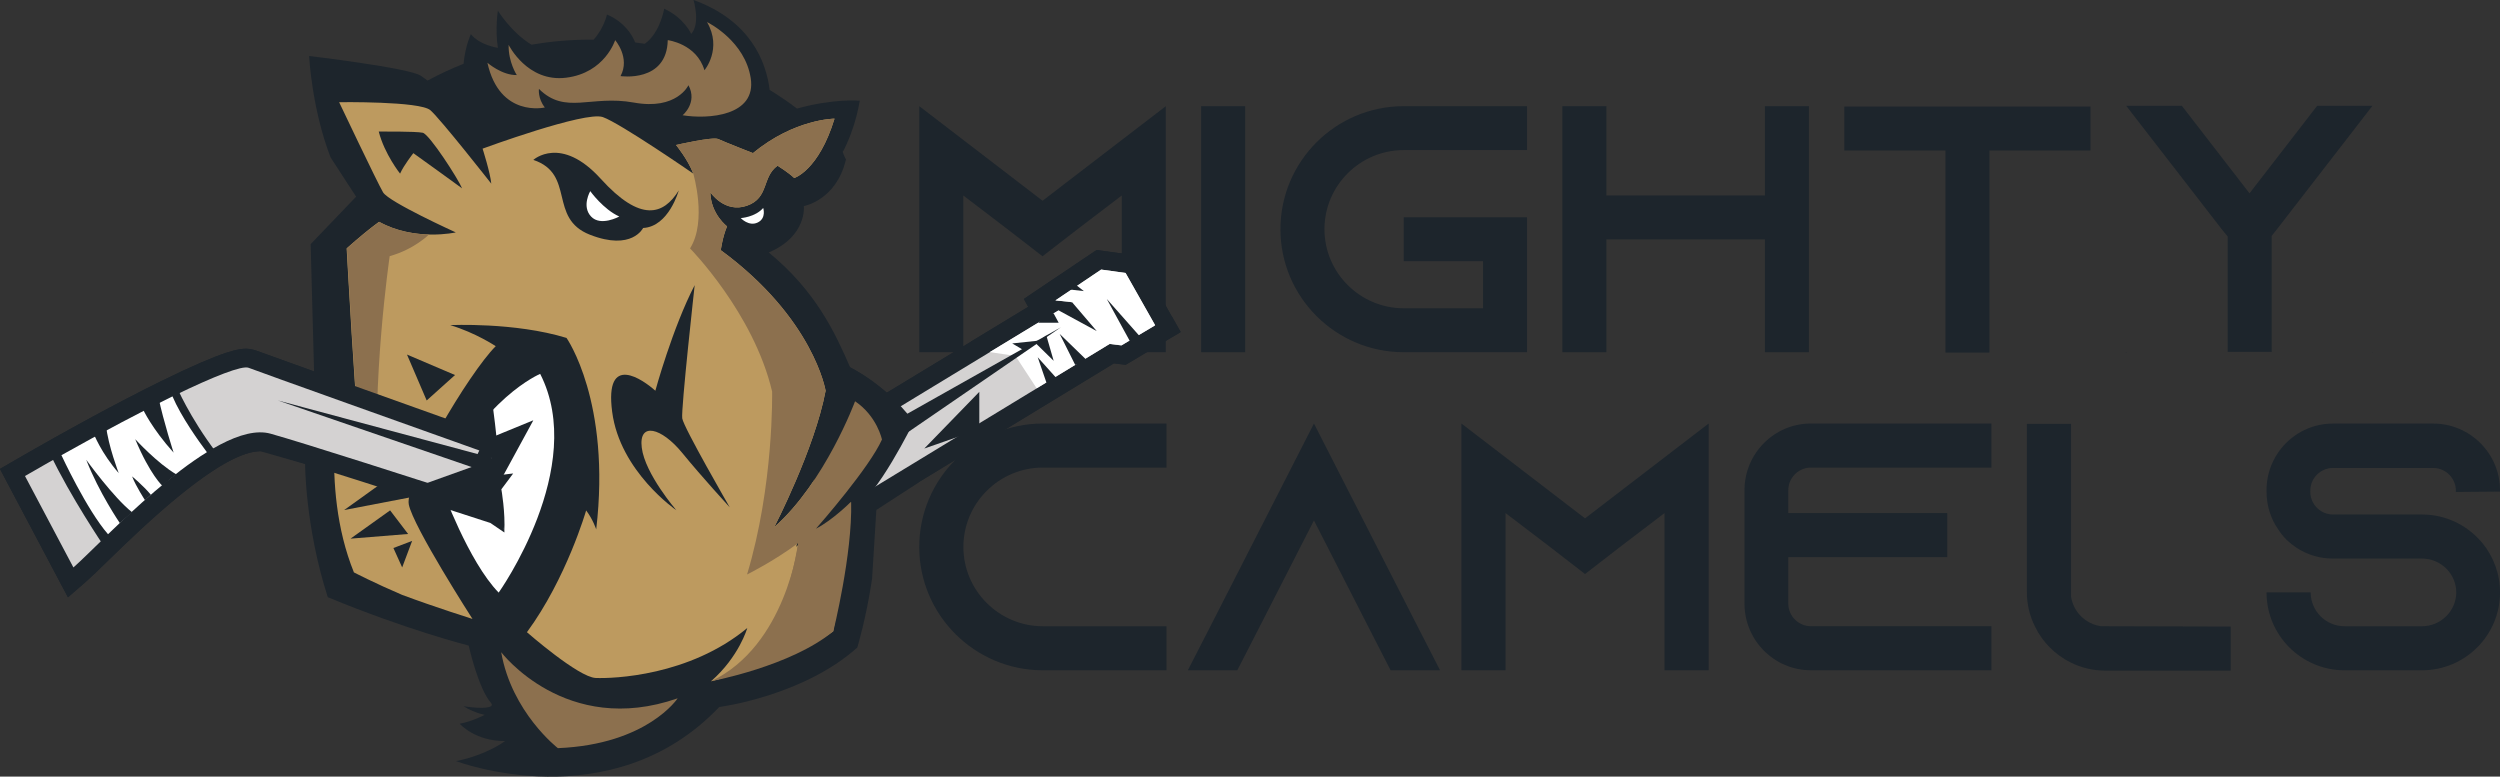 <?xml version="1.0" encoding="UTF-8"?>
<svg xmlns="http://www.w3.org/2000/svg" width="235" height="73" viewBox="0 0 235 73" fill="none">
  <rect x="0" y="0" width="235" height="73" fill="#333333" stroke="none"/>
  <g clip-path="url(#clip0_1069_7434)">
    <path d="M109.582 9.98V33.108H105.446V18.375L101.372 21.481L97.997 24.089L94.622 21.481L90.549 18.375V33.108H86.412V9.98L90.549 13.153L98.001 18.87L105.452 13.153L109.589 9.98H109.582Z" fill="#1D252C"></path>
    <path d="M112.907 33.108V9.98H117.044V33.108H112.907Z" fill="#1D252C"></path>
    <path d="M124.499 21.544C124.499 25.639 127.844 28.977 131.951 28.977H139.403V24.551H131.951V20.423H143.539V33.108H131.951C125.56 33.108 120.362 27.922 120.362 21.544C120.362 15.167 125.56 9.98 131.951 9.98H143.539V14.108H131.951C127.844 14.108 124.499 17.446 124.499 21.544Z" fill="#1D252C"></path>
    <path d="M170.038 9.98V33.108H165.901V22.503H151.001V33.108H146.864V9.98H151.001V18.375H165.901V9.98H170.038Z" fill="#1D252C"></path>
    <path d="M196.506 10.014V14.145H187.006V33.141H182.87V14.145H173.366V10.014H196.51H196.506Z" fill="#1D252C"></path>
    <path d="M199.832 33.108H199.899L199.832 33.175V33.108ZM223.009 9.947L214.037 21.544L213.539 22.171V33.075H209.402V22.235L208.84 21.544L199.865 9.947H205.096L211.454 18.173L217.812 9.947H223.009ZM222.976 33.108H223.009V33.175L222.976 33.108Z" fill="#1D252C"></path>
    <path d="M90.559 51.411C90.559 55.519 93.914 58.867 98.031 58.867H109.652V63.008H98.031C91.623 63.008 86.409 57.805 86.409 51.411C86.409 45.017 91.623 39.81 98.031 39.81H109.652V43.952H98.031C93.914 43.952 90.559 47.3 90.559 51.408V51.411Z" fill="#1D252C"></path>
    <path d="M135.366 63.005H130.717L128.593 58.864L123.512 48.922L118.431 58.864L116.306 63.005H111.657L113.782 58.864L123.512 39.81L133.241 58.864L135.366 63.005Z" fill="#1D252C"></path>
    <path d="M160.614 39.81V63.005H156.465V48.229L152.378 51.341L148.993 53.959L145.608 51.341L141.521 48.229V63.005H137.371V39.81L141.521 42.993L148.993 48.727L156.465 42.993L160.614 39.81Z" fill="#1D252C"></path>
    <path d="M168.1 46.072V48.229H183.044V52.37H168.1V56.743C168.1 57.905 169.064 58.864 170.225 58.864H187.193V63.005H170.225C166.773 63.005 163.983 60.188 163.983 56.743V46.072C163.983 42.628 166.773 39.81 170.225 39.81H187.193V43.952H170.225C169.064 43.952 168.1 44.911 168.1 46.072Z" fill="#1D252C"></path>
    <path d="M209.689 58.897V63.038H197.901C196.737 63.038 195.643 62.772 194.645 62.278C193.186 61.548 191.989 60.357 191.29 58.897C190.791 57.905 190.525 56.81 190.525 55.652V39.844H194.675V56.046C194.875 57.503 196.039 58.664 197.498 58.864L209.685 58.897H209.689Z" fill="#1D252C"></path>
    <path d="M230.85 46.242V46.109C230.85 44.948 229.889 43.989 228.725 43.989H219.295C218.135 43.989 217.17 44.948 217.17 46.109V46.242C217.17 47.403 218.135 48.362 219.295 48.362H227.665C229.823 48.362 231.748 49.291 233.078 50.748C233.178 50.847 233.244 50.947 233.344 51.043C234.375 52.304 235.003 53.927 235.003 55.685C235.003 59.727 231.718 63.008 227.665 63.008H220.392C216.342 63.008 213.054 59.727 213.054 55.685H217.204C217.204 57.441 218.63 58.867 220.392 58.867H227.665C229.424 58.867 230.887 57.444 230.887 55.685C230.887 53.927 229.427 52.503 227.665 52.503H219.295C217.603 52.503 216.076 51.84 214.946 50.748C214.646 50.449 214.38 50.121 214.148 49.756C213.449 48.76 213.054 47.536 213.054 46.209V46.076C213.054 42.632 215.844 39.815 219.295 39.815H228.725C232.18 39.815 235 42.632 235 46.076V46.209L230.85 46.245V46.242Z" fill="#1D252C"></path>
    <path d="M110.151 29.717L110.127 29.71L107.344 24.79L106.912 24.026L106.041 23.907L103.75 23.588L103.085 23.499L102.526 23.877L98.948 26.276L96.248 28.095L96.65 28.841L91.227 32.129C91.243 32.126 91.26 32.123 91.28 32.116V32.123L83.363 36.914C83.363 36.914 81.434 35.315 79.914 34.528C78.485 31.237 76.669 27.351 72.263 23.731C75.884 22.198 75.562 19.371 75.562 19.371C75.562 19.371 78.601 18.837 79.509 15.031C79.675 15.233 79.023 14.125 79.283 14.171C79.286 14.171 79.289 14.171 79.293 14.171C79.293 14.171 79.293 14.171 79.293 14.168C79.958 12.824 80.516 11.248 80.819 9.466C80.819 9.466 78.408 9.234 74.92 10.206C74.095 9.579 73.234 8.998 72.35 8.454C72.024 5.843 70.587 1.957 65.187 -0.004C65.187 -0.004 65.869 2.206 64.974 3.188C64.974 3.188 64.309 1.678 62.434 0.819C62.434 0.819 62.055 3.099 60.605 4.117C60.309 4.071 60.006 4.028 59.704 3.988C59.438 3.318 58.759 2.11 57.057 1.363C57.057 1.363 56.771 2.667 55.8 3.726H55.491C53.609 3.726 51.757 3.892 49.954 4.2C48.019 3.009 46.802 1.002 46.802 1.002C46.802 1.002 46.523 2.73 46.802 4.496C46.802 4.496 45.109 4.26 44.261 3.211C44.261 3.211 43.733 4.306 43.573 5.995C42.409 6.457 41.282 6.984 40.191 7.572C39.942 7.389 39.722 7.233 39.556 7.12C38.452 6.374 29.058 5.265 29.058 5.265C29.058 5.265 29.291 10.156 31.07 14.789L33.474 18.488L29.201 22.948L29.521 34.917L24.008 32.926L23.229 32.783C23.196 32.783 23.166 32.783 23.13 32.783C22.584 32.783 21.307 32.79 15.029 35.886C11.225 37.757 6.407 40.368 1.463 43.229L-0.004 44.081L0.791 45.585L5.343 54.179L6.387 56.15L8.073 54.686C8.572 54.248 9.277 53.568 10.161 52.702C13.147 49.792 19.927 43.189 23.835 42.482V42.479H23.871C23.871 42.479 23.891 42.469 23.901 42.469L24.46 42.409L28.679 43.623C28.679 43.623 28.679 49.503 30.811 56.136C38.259 59.222 44.059 60.686 44.059 60.686C44.059 60.686 44.95 64.731 46.183 66.111C46.489 66.539 45.385 66.672 43.58 66.383C44.055 66.698 44.697 67 45.555 67.199C45.555 67.199 44.368 67.826 43.211 68.029C43.211 68.029 44.641 69.681 47.477 69.658C47.477 69.658 45.784 70.955 42.871 71.546C42.871 71.546 57.472 77.114 67.608 66.459C67.608 66.459 75.472 65.447 80.586 60.868C80.586 60.868 81.437 58.074 81.976 54.394L82.378 47.934L86.369 45.349C86.369 45.349 86.375 45.332 86.379 45.322L86.931 44.987L87.157 44.841V44.851L104.717 34.16L105.821 34.296L110.995 31.217L110.147 29.714L110.151 29.717Z" fill="#1D252C"></path>
    <path d="M110.128 29.71L107.345 24.789L106.912 24.026L106.041 23.906L103.75 23.598L103.085 23.498L102.516 23.876L98.948 26.282L96.242 28.1L97.685 28.213L77.334 40.567L76.231 41.237L76.533 42.481L77.82 47.81L78.385 50.163L80.457 48.902L104.694 34.149L105.798 34.285L110.972 31.206L110.124 29.703L110.128 29.71Z" fill="#1D252C"></path>
    <path d="M78.262 42.081L100.773 28.406L99.207 28.241L103.51 25.344L105.801 25.662L108.584 30.583L105.415 32.471L104.305 32.335L79.539 47.406L78.262 42.087V42.081Z" fill="#D4D2D2"></path>
    <path d="M82.904 41.321C82.904 41.321 82.458 39.134 80.376 37.721C80.376 37.721 77.557 45.336 72.775 49.56C72.775 49.56 76.579 42.203 77.607 36.732C77.607 36.732 76.496 29.933 67.754 23.519C67.754 23.519 67.92 22.265 68.343 21.279C68.343 21.279 66.816 20.141 66.77 18.07C66.77 18.07 68.106 20.078 70.211 19.338C72.32 18.598 71.601 16.644 73.091 15.579C73.091 15.579 74.095 16.196 74.657 16.733C74.657 16.733 76.948 16.046 78.445 11.155C78.445 11.155 74.7 11.162 70.777 14.394C70.777 14.394 68.023 13.316 67.518 13.073C67.019 12.831 63.548 13.631 63.548 13.631C63.548 13.631 64.658 14.981 65.167 16.318C65.167 16.318 58.324 11.593 56.668 11.006C55.012 10.419 45.362 13.973 45.362 13.973C45.362 13.973 46.097 16.275 46.18 17.264C46.18 17.264 41.438 11.218 40.454 10.359C39.47 9.5 31.878 9.606 31.878 9.606C31.878 9.606 35.469 17.168 36.008 18.08C36.547 18.993 42.845 21.846 42.845 21.846C42.845 21.846 39.017 22.716 35.629 20.851C35.629 20.851 35.469 20.964 35.183 21.183C34.678 21.568 33.777 22.285 32.583 23.35C32.583 23.35 32.803 27.282 33.052 31.37C33.242 34.442 33.454 37.595 33.611 39.24C33.611 39.24 32.44 37.406 32.104 35.935C32.088 36.012 29.933 45.578 33.268 53.804C33.268 53.804 35.243 54.829 37.797 55.918C40.889 57.072 44.414 58.181 44.414 58.181C44.414 58.181 38.834 49.51 38.425 47.413C38.017 45.316 44.052 35.083 46.599 32.541C46.599 32.541 44.7 31.273 42.319 30.563C42.319 30.563 48.368 30.268 53.253 31.765C53.253 31.765 57.459 37.747 56.043 49.762C56.043 49.762 55.74 48.827 55.098 47.98C55.098 47.98 53.259 54.358 49.532 59.428C49.532 59.428 54.363 63.662 55.996 63.729C57.629 63.795 64.785 63.556 70.245 59.033C70.245 59.033 69.48 61.728 66.833 64.044C66.833 64.044 74.63 62.03 78.312 59.349C78.312 59.349 79.765 51.893 79.984 47.201C79.984 47.201 78.209 48.973 76.636 49.759C76.636 49.759 81.633 44.108 82.884 41.331" fill="#BD9A5F"></path>
    <path d="M79.403 34.297C79.403 34.297 82.874 35.664 85.9 39.646C85.9 39.646 82.362 46.866 80.274 47.729C78.186 48.588 74.844 51.395 74.844 51.395L79.403 34.297Z" fill="#1D252C"></path>
    <path d="M65.301 26.798C65.301 26.798 64.007 38.478 64.13 39.324C64.25 40.17 68.599 47.692 68.599 47.692C68.599 47.692 66.019 44.885 64.107 42.546C62.185 40.206 60.017 39.609 60.326 42.084C60.635 44.56 63.578 47.964 63.578 47.964C63.578 47.964 58.268 44.321 57.543 38.707C56.808 33.092 60.469 35.71 61.603 36.729C61.603 36.729 63.212 30.829 65.307 26.791" fill="#1D252C"></path>
    <path d="M35.602 12.366C35.602 12.366 39.117 12.336 39.739 12.479C40.368 12.621 43.074 16.819 43.437 17.708C43.437 17.708 39.852 15.097 38.855 14.397C38.855 14.397 37.953 15.535 37.608 16.321C37.608 16.321 36.148 14.496 35.602 12.366Z" fill="#1D252C"></path>
    <path d="M50.131 15.033C50.131 15.033 52.718 12.671 56.469 16.805C60.22 20.94 62.374 20.21 63.804 17.9C63.804 17.9 62.873 21.305 60.452 21.431C60.452 21.431 59.408 23.611 55.455 22.065C51.501 20.518 54.124 16.367 50.131 15.03V15.033Z" fill="#1D252C"></path>
    <path d="M50.779 35.143C50.779 35.143 45.259 37.445 41.545 45.91C41.545 45.91 44.026 52.785 46.875 55.705C46.875 55.705 55.268 43.932 50.776 35.143H50.779Z" fill="white"></path>
    <path d="M55.484 17.967C55.484 17.967 56.708 19.679 58.215 20.353C58.215 20.353 56.459 21.318 55.561 20.353C54.653 19.387 55.484 17.967 55.484 17.967Z" fill="white"></path>
    <path d="M69.633 20.499C69.633 20.499 70.987 20.423 71.741 19.547C71.741 19.547 72.061 20.512 71.226 20.914C70.395 21.322 69.63 20.499 69.63 20.499H69.633Z" fill="white"></path>
    <path d="M46.203 37.347C46.203 37.347 46.476 39.135 46.702 41.385L49.343 40.462L46.356 44.72L48.239 44.507L47.128 45.994C47.128 45.994 47.52 48.184 47.401 50.039C47.401 50.039 46.802 47.397 45.888 45.864L44.541 46.047L46.19 43.021L44.345 43.774L45.216 42.009C45.216 42.009 44.913 40.569 44.544 40.024C44.175 39.49 46.2 37.33 46.2 37.33" fill="#1D252C"></path>
    <path d="M75.04 51.066C75.04 51.066 73.889 60.689 66.856 64.031C66.856 64.031 74.358 62.634 78.335 59.335C78.335 59.335 80.134 52.085 80.008 47.188L78.056 49.55L75.03 51.066H75.037H75.04Z" fill="#8C704E"></path>
    <path d="M82.904 41.318C82.904 41.318 82.458 39.128 80.377 37.718C80.377 37.718 77.557 45.333 72.775 49.557C72.775 49.557 76.579 42.201 77.607 36.729C77.607 36.729 76.496 29.93 67.754 23.516C67.754 23.516 67.914 22.262 68.343 21.276C68.343 21.276 66.817 20.138 66.77 18.067C66.77 18.067 68.107 20.075 70.212 19.335C72.32 18.602 71.602 16.641 73.091 15.575C73.091 15.575 74.096 16.193 74.657 16.73C74.657 16.73 76.948 16.043 78.445 11.152C78.445 11.152 74.701 11.169 70.777 14.391C70.777 14.391 68.017 13.312 67.518 13.07C67.019 12.828 63.548 13.628 63.548 13.628C63.548 13.628 64.659 14.978 65.167 16.315C65.167 16.315 66.491 20.775 64.865 23.35C64.865 23.35 70.847 29.426 72.579 36.805C72.579 36.805 72.762 45.582 70.222 54.003C70.222 54.003 72.709 52.772 75.016 51.06C75.016 51.06 74.465 55.142 72.875 58.267C72.875 58.267 77.095 56.11 79.635 51.007C79.802 49.663 79.931 48.336 79.984 47.175C79.984 47.175 78.259 48.897 76.702 49.696C77.188 49.142 81.724 43.946 82.904 41.318Z" fill="#8C704E"></path>
    <path d="M47.111 61.301C48.102 66.975 52.441 70.326 52.441 70.326C60.857 69.978 63.7 65.641 63.7 65.641C53.183 69.317 47.107 61.301 47.107 61.301H47.111Z" fill="#8C704E"></path>
    <path d="M66.45 2.062C66.45 2.062 66.457 2.062 66.468 2.069C66.468 2.062 66.465 2.058 66.461 2.051L66.454 2.058L66.45 2.062Z" fill="#8C704E"></path>
    <path d="M51.211 10.098C50.539 9.245 50.659 8.356 50.659 8.356C53.153 10.824 55.52 8.906 59.574 9.64C63.627 10.38 64.715 8.01 64.715 8.01C65.599 9.663 64.163 10.834 64.163 10.834C66.553 11.226 71.129 10.911 70.567 7.34C70.028 3.909 66.703 2.194 66.46 2.074C67.92 4.586 66.218 6.604 66.218 6.604C65.483 4.105 62.769 3.773 62.769 3.773C62.686 7.801 58.33 7.154 58.33 7.154C59.261 5.426 57.825 3.773 57.825 3.773C57.825 3.773 56.87 6.852 53.219 7.304C49.568 7.765 47.812 4.218 47.812 4.218C47.776 5.84 48.577 7.055 48.577 7.055C47.187 7.091 45.817 5.9 45.817 5.9C46.968 11.093 51.208 10.104 51.208 10.104L51.211 10.098Z" fill="#8C704E"></path>
    <path d="M35.203 21.184C34.698 21.569 33.797 22.292 32.603 23.351C32.603 23.351 32.816 27.283 33.072 31.371C33.261 34.443 33.474 37.596 33.63 39.242C33.63 39.242 32.457 37.407 32.124 35.937C32.124 35.967 31.845 37.174 31.639 39.092C32.773 41.966 35.602 45.44 35.602 45.44C34.867 36.195 36.63 24.084 36.63 24.084V24.077C38.914 23.45 40.321 22.047 40.321 22.047C38.968 22.01 37.258 21.738 35.649 20.855C35.649 20.855 35.489 20.968 35.203 21.187V21.184Z" fill="#8C704E"></path>
    <path d="M105.802 25.656L103.511 25.338L99.208 28.235L100.774 28.401L93.036 33.096L95.457 33.458L97.445 36.5L104.305 32.326L105.416 32.462L108.545 30.597L108.568 30.544L105.802 25.653V25.656Z" fill="white"></path>
    <path d="M50.114 39.513L46.506 40.993L45.651 40.685C35.716 37.137 24.809 33.235 24.008 32.927C23.741 32.821 23.449 32.777 23.136 32.777C22.591 32.777 21.314 32.784 15.036 35.88C11.232 37.751 6.414 40.363 1.469 43.223L-0.004 44.076L0.791 45.579L5.343 54.173L6.387 56.144L8.073 54.681C8.572 54.243 9.277 53.562 10.161 52.696C13.324 49.617 20.719 42.41 24.476 42.41C24.659 42.41 24.826 42.433 24.968 42.47C28.078 43.339 38.173 46.581 46.09 49.156L47.414 50.055L46.855 46.697C46.576 45.957 47.726 45.483 47.424 44.978L47.281 44.746L47.75 43.887L50.124 39.526H50.117L50.114 39.513Z" fill="#1D252C"></path>
    <path d="M44.541 46.056L46.191 43.03L44.345 43.784L45.057 42.343C40.185 40.608 24.39 34.971 23.37 34.572C22.159 34.104 12.912 38.63 2.348 44.746L6.9 53.34C9.593 51.001 20.201 39.304 25.435 40.767C28.61 41.657 38.965 44.985 46.623 47.467C46.41 46.903 46.161 46.335 45.888 45.874L44.541 46.056Z" fill="#D4D2D2"></path>
    <path d="M16.583 36.298C16.583 36.298 17.8 39.204 20.34 42.546L9.759 51.322C9.759 51.322 6.59 46.644 4.715 42.669L16.579 36.291V36.298H16.583Z" fill="#1D252C"></path>
    <path d="M5.775 42.791C5.775 42.791 8.156 47.931 10.155 50.217C12.735 47.735 16.213 44.503 19.449 42.506C18.701 41.51 17.028 39.178 16.213 37.26C13.287 38.687 9.686 40.594 5.779 42.785" fill="white"></path>
    <path d="M45.917 44.446L26.112 37.641L46.19 43.029L45.917 44.45V44.446Z" fill="#1D252C"></path>
    <path d="M83.366 39.974L99.73 30.76L83.366 41.989V39.974Z" fill="#1D252C"></path>
    <path d="M96.245 28.105L97.116 29.735L97.987 28.105H96.248H96.245Z" fill="#1D252C"></path>
    <path d="M11.275 49.185C11.275 49.185 9.31 46.319 8.106 43.223C8.106 43.223 10.687 46.793 12.416 48.15L11.275 49.175V49.182V49.185Z" fill="#1D252C"></path>
    <path d="M8.802 40.75C8.802 40.75 9.507 42.585 11.163 44.476C11.163 44.476 10.172 41.911 9.969 40.023L8.805 40.747L8.802 40.75Z" fill="#1D252C"></path>
    <path d="M15.289 45.694C15.289 45.694 14.109 44.639 12.709 41.281C12.709 41.281 14.804 43.568 16.579 44.593C16.579 44.593 15.845 45.09 15.286 45.694H15.289Z" fill="#1D252C"></path>
    <path d="M13.633 47.021C13.633 47.021 12.785 45.73 12.416 44.781C12.416 44.781 13.444 45.627 14.185 46.51L13.633 47.024V47.021Z" fill="#1D252C"></path>
    <path d="M13.447 38.487C13.447 38.487 14.255 40.252 16.32 42.549C16.32 42.549 15.383 39.665 14.884 37.312L13.447 38.49V38.487Z" fill="#1D252C"></path>
    <path d="M100.773 28.406L103.094 31.124L99.041 28.921L100.773 28.406Z" fill="#1D252C"></path>
    <path d="M98.476 36.29L97.545 33.582L99.414 35.666L98.476 36.293V36.29Z" fill="#1D252C"></path>
    <path d="M97.372 32.28L99.045 33.919L98.356 31.533L97.372 32.28Z" fill="#1D252C"></path>
    <path d="M96.245 32.932L95.147 32.282L97.711 32.01L96.245 32.929V32.932Z" fill="#1D252C"></path>
    <path d="M101.07 34.3L99.61 31.387L102.34 34.035L101.07 34.3Z" fill="#1D252C"></path>
    <path d="M99.041 29.462L99.517 30.338H97.595L98.586 29.379L99.038 29.462H99.041Z" fill="#1D252C"></path>
    <path d="M106.27 32.18L104.039 28.105L107.321 31.819L106.27 32.18Z" fill="#1D252C"></path>
    <path d="M100.804 26.518L101.884 27.364L99.843 27.138L100.804 26.521V26.518Z" fill="#1D252C"></path>
    <path d="M38.256 33.328L40.108 37.645L42.772 35.253L38.256 33.328Z" fill="#1D252C"></path>
    <path d="M36.67 47.975L32.949 50.633L38.363 50.194L36.67 47.975Z" fill="#1D252C"></path>
    <path d="M38.742 50.84L37.804 53.338L36.98 51.513L38.742 50.843V50.84Z" fill="#1D252C"></path>
    <path d="M45.478 43.49L39.33 45.694L47.058 47.973L45.478 43.49Z" fill="#1D252C"></path>
    <path d="M37.076 44.557L32.351 47.944L41.146 46.255C41.146 46.255 38.379 46.392 37.727 45.479L37.076 44.567V44.56V44.557Z" fill="#1D252C"></path>
    <path d="M86.881 42.163L92.055 36.834V40.358L86.881 42.163Z" fill="#1D252C"></path>
  </g>
  <defs>
    <clipPath id="clip0_1069_7434">
      <rect width="235" height="73" fill="white"></rect>
    </clipPath>
  </defs>
</svg>
